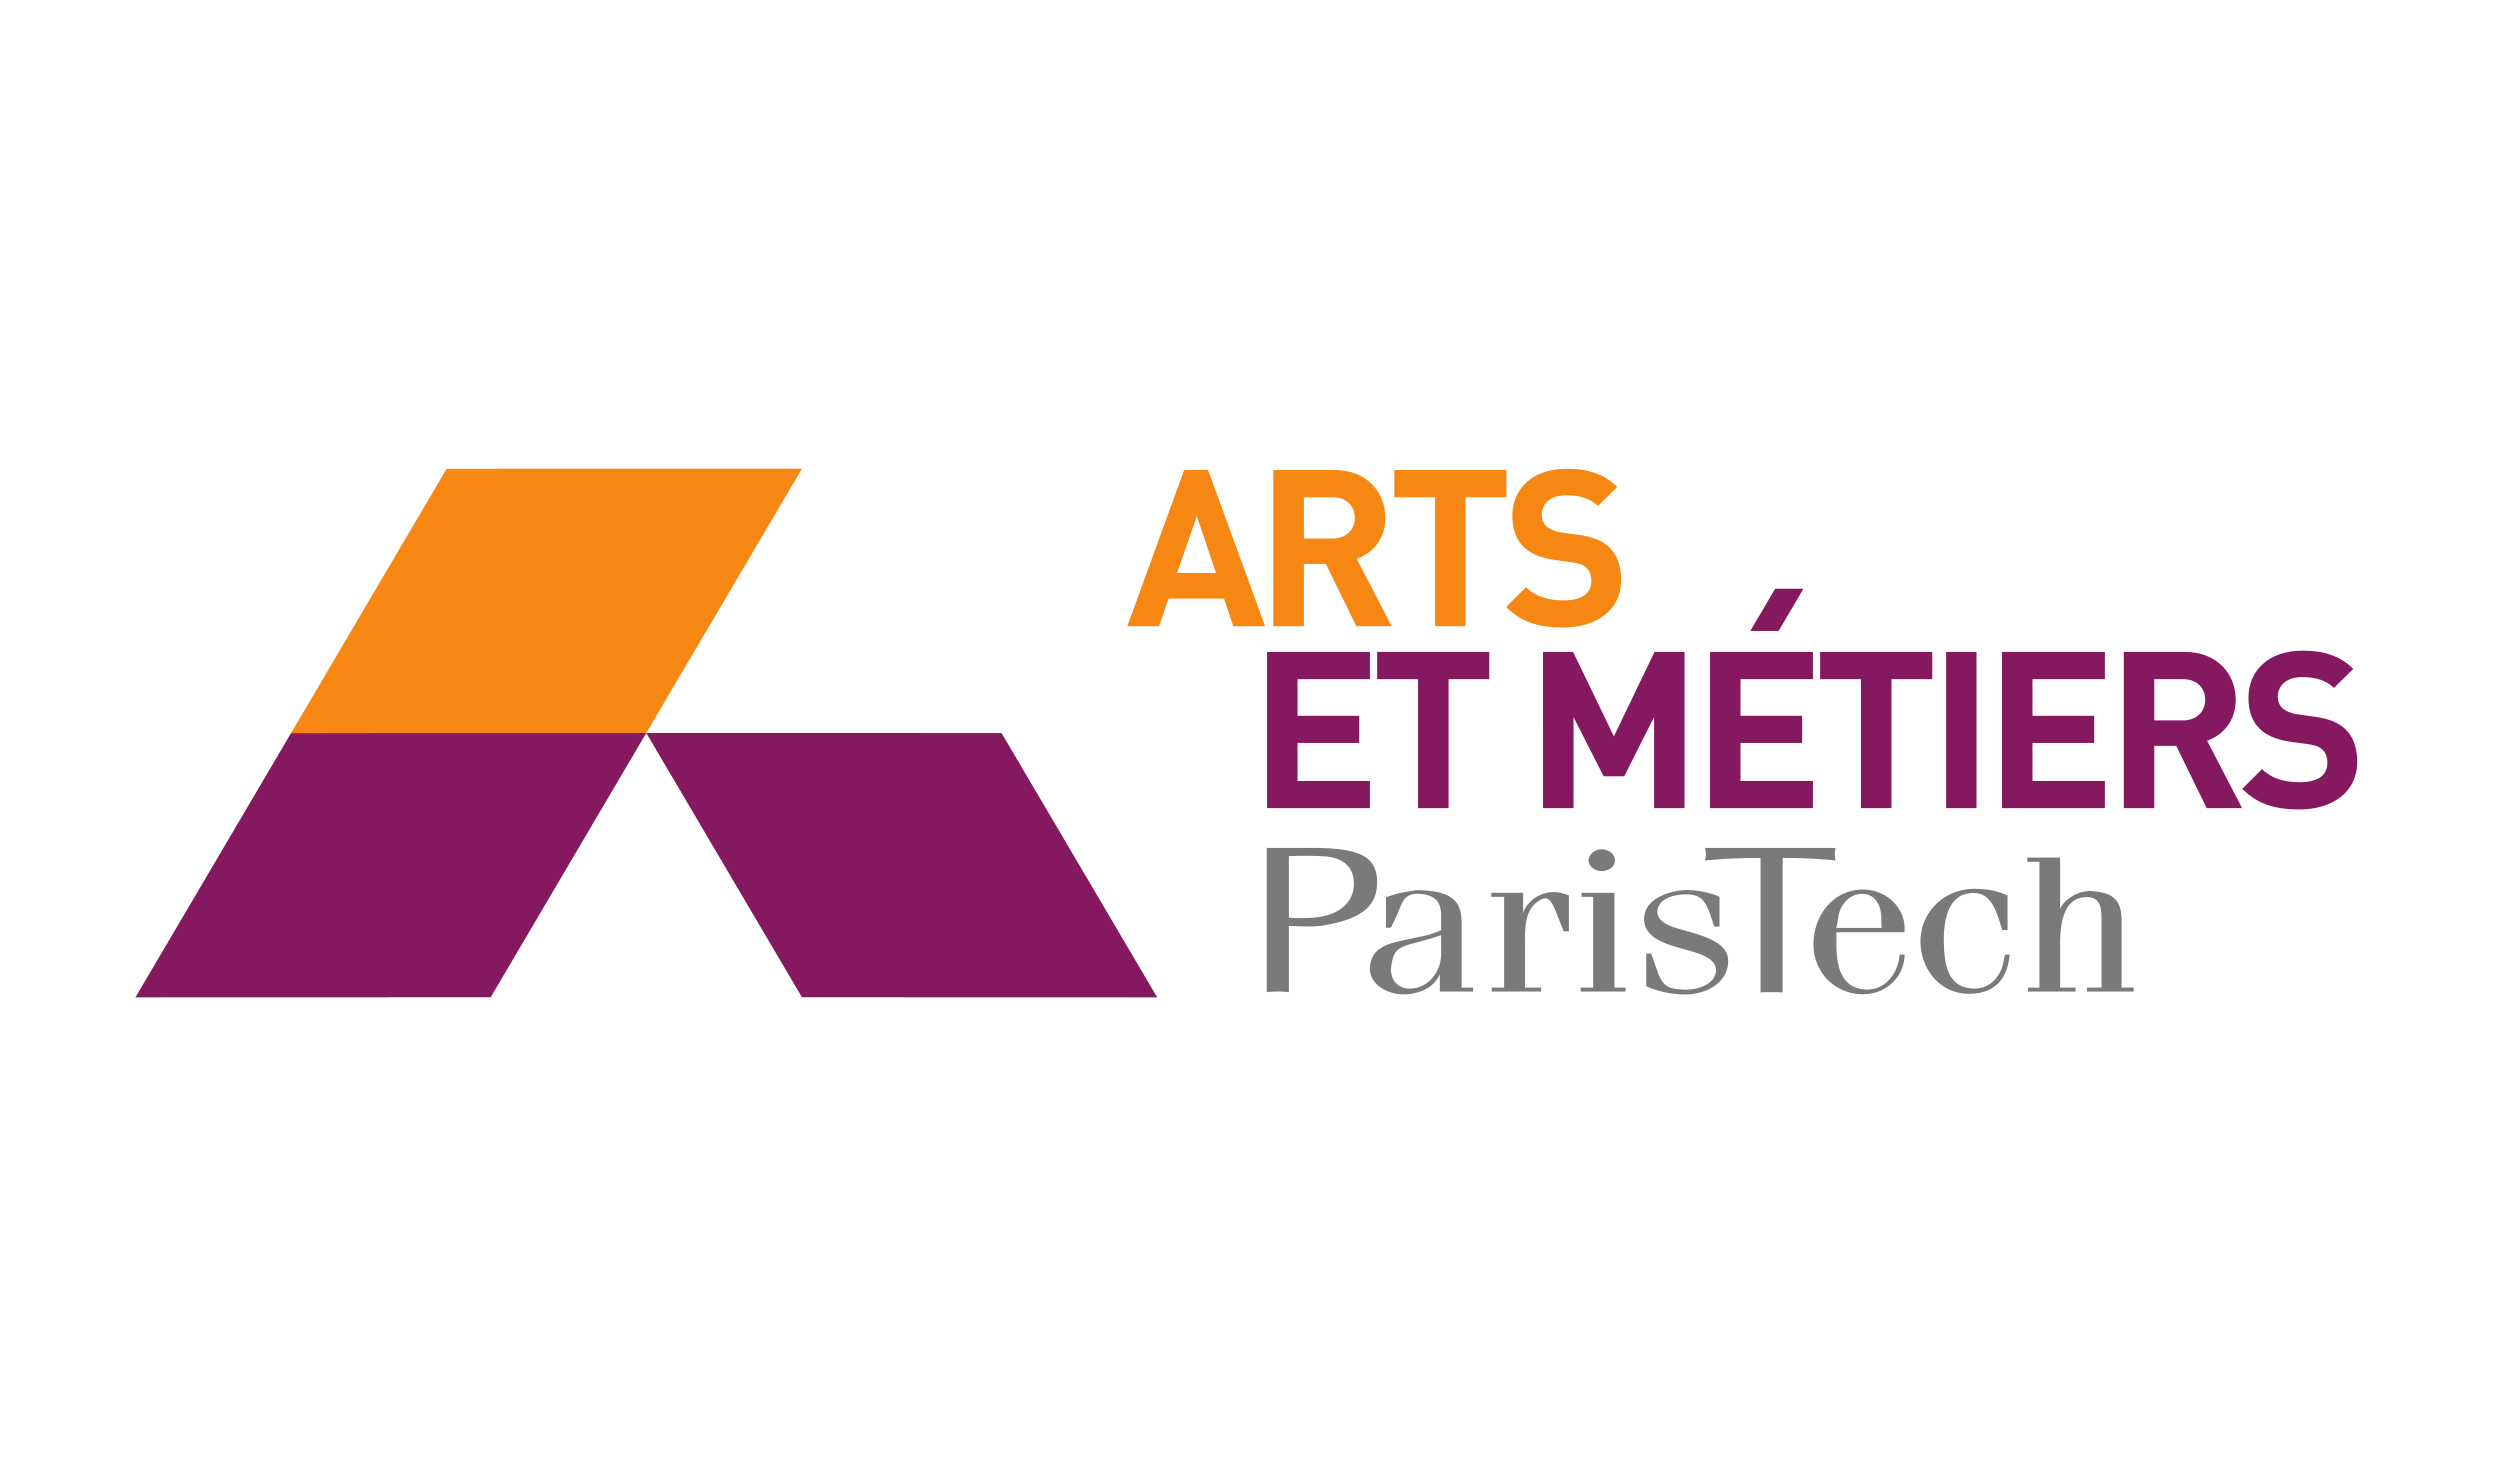 <?xml version="1.0" encoding="UTF-8"?> <svg xmlns="http://www.w3.org/2000/svg" width="240" height="140" fill="none"><path d="m118.398 60.117-.888-2.65h-5.332l-.899 2.65h-3.058l5.459-14.997h2.293l5.475 14.997h-3.05Zm-3.503-10.572-1.891 5.46h3.731l-1.84-5.46ZM130.213 60.117l-2.931-5.98h-2.108v5.98h-2.931V45.12h5.886c3.052 0 4.862 2.087 4.862 4.597 0 2.103-1.284 3.41-2.745 3.938l3.358 6.462h-3.391Zm-2.28-12.38h-2.759v3.96h2.759c1.289 0 2.132-.823 2.132-1.98 0-1.162-.843-1.98-2.132-1.98ZM140.694 47.736v12.38h-2.928v-12.38h-3.908V45.12h10.758v2.616h-3.922ZM150.076 60.24c-2.281 0-4.006-.478-5.481-1.975l1.897-1.892c.948.943 2.236 1.263 3.624 1.263 1.726 0 2.652-.649 2.652-1.855 0-.532-.143-.97-.463-1.262-.295-.278-.631-.422-1.332-.528l-1.805-.254c-1.284-.193-2.231-.59-2.905-1.235-.716-.723-1.077-1.694-1.077-2.958 0-2.671 1.977-4.544 5.222-4.544 2.067 0 3.561.505 4.845 1.74l-1.848 1.837c-.95-.9-2.089-1.03-3.081-1.03-1.555 0-2.314.864-2.314 1.895 0 .383.121.783.441 1.072.303.276.778.503 1.391.596l1.763.244c1.373.19 2.237.577 2.868 1.16.802.76 1.158 1.854 1.158 3.182 0 2.909-2.414 4.543-5.555 4.543Z" fill="#F68712"></path><path d="M121.64 77.582V62.586h9.874v2.612h-6.951v3.521h5.919v2.605h-5.919v3.649h6.951v2.61h-9.874ZM139.064 65.198v12.385h-2.932V65.197h-3.924v-2.612h10.763v2.612h-3.907ZM158.79 77.582V68.84l-2.864 5.683h-1.976l-2.892-5.683v8.742h-2.927V62.586h2.887l3.917 8.107 3.898-8.107h2.883v14.996h-2.926ZM164.164 77.582V62.586h9.878v2.612h-6.95v3.521h5.914v2.605h-5.914v3.649h6.95v2.61h-9.878ZM181.581 65.198v12.385h-2.929V65.197h-3.92v-2.612h10.766v2.612h-3.917ZM186.827 77.582h2.919V62.586h-2.919v14.996ZM192.194 77.582V62.586h9.875v2.612h-6.949v3.521h5.92v2.605h-5.92v3.649h6.949v2.61h-9.875ZM211.847 77.582l-2.926-5.98h-2.11v5.98h-2.927V62.586h5.878c3.052 0 4.866 2.084 4.866 4.584 0 2.112-1.284 3.418-2.743 3.94l3.357 6.472h-3.395Zm-2.275-12.384h-2.761v3.96h2.761c1.286 0 2.127-.82 2.127-1.988 0-1.152-.841-1.972-2.127-1.972ZM220.736 77.708c-2.279 0-4.001-.486-5.477-1.982l1.897-1.894c.945.948 2.229 1.261 3.61 1.261 1.734 0 2.662-.653 2.662-1.85 0-.526-.148-.97-.458-1.264-.3-.28-.635-.423-1.332-.533l-1.807-.25c-1.284-.188-2.236-.588-2.912-1.236-.712-.72-1.068-1.69-1.068-2.956 0-2.675 1.978-4.542 5.218-4.542 2.069 0 3.556.501 4.844 1.746l-1.855 1.831c-.95-.904-2.084-1.035-3.07-1.035-1.558 0-2.323.863-2.323 1.9 0 .38.132.777.442 1.074.297.27.785.5 1.397.586l1.767.254c1.37.192 2.225.569 2.862 1.16.805.753 1.161 1.854 1.161 3.18 0 2.91-2.422 4.55-5.558 4.55ZM170.414 56.519l-1.19 2.025-1.197 2.025 2.722-.002 2.382-4.048h-2.717ZM96.149 70.372l-34.106-.004 14.944 25.37 34.106.01-14.944-25.376ZM27.944 70.372l34.099-.004-14.937 25.37-34.106.01 14.944-25.376Z" fill="#841960"></path><path d="M62.042 70.366 76.987 45l-34.108.002-14.935 25.37 34.099-.006Z" fill="#F68712"></path><path d="M123.732 82.192c.727-.039 2.452-.057 3.501.024 1.92.141 2.744 1.23 2.744 2.604 0 1.798-1.411 3.075-3.836 3.271-.824.064-1.799.064-2.409 0v-5.9Zm0 6.698c.61 0 2.188.137 3.278-.042 3.428-.57 5.193-1.683 5.193-4.129 0-2.444-1.545-3.319-6.257-3.319h-4.341v13.838c.342-.025.703-.052 1.067-.052.343 0 .678.028 1.06.052V88.89ZM138.345 90.672c0 .561.039.917-.044 1.476-.186 1.27-1.18 2.662-2.824 2.75-1.383.09-2.041-1-1.927-2.002.226-2.247 1.093-1.968 3.753-2.787l1.042-.326v.89Zm0-1.366-.383.15c-.884.343-.859.3-2.485.653-1.899.409-3.866.655-3.971 2.83-.053 1.371 1.383 2.418 3.004 2.509 1.597.08 3.195-.617 3.714-1.946v1.684h3.19v-.376h-1.1v-6.076c0-1.61-.283-3.11-3.737-3.256-.943-.057-.803.028-1.479.12-.78.11-1.515.35-2.041.543v2.922h.47l.579-1.22c.494-1.046.564-2.176 2.262-2.03 1.693.156 1.977 1.088 1.977 2.091v1.402ZM147.945 95.186h-4.731v-.376h1.181v-8.712h-1.235v-.39h3.062v1.98c.132-.715 1.223-2.047 2.956-2.047.491 0 .94.116 1.439.328v3.442h-.499l-.632-1.591c-.442-1.113-.778-1.833-1.461-1.505-1.773.85-1.625 2.893-1.625 4.813v3.682h1.545v.376ZM151.743 95.186v-.376h1.202v-8.712h-1.122v-.39h3.162v9.102h1.07v.376h-4.312ZM164.229 87.93c-.495-1.483-.994-2.072-2.348-2.072-1.177 0-2.662.394-2.771 1.586-.083 1.072 1.256 1.516 2.461 1.837 2.038.582 4.417 1.192 4.333 3.085-.053 1.817-1.855 3.138-4.306 3.104-1.418-.021-3.006-.481-3.557-.811v-3.114h.47l.553 1.562c.593 1.77 1.269 1.791 2.347 1.882 1.489.132 3.187-.48 3.316-1.704.178-1.506-2.219-1.888-3.738-2.357-1.065-.322-3.159-.912-3.159-2.691 0-2.096 2.719-2.791 4.153-2.791 1.206 0 2.589.39 3.088.652v2.862h-.499l-.343-1.03ZM171.135 95.274a16.315 16.315 0 0 0-1.068-.028c-.354 0-.722.003-1.055.028V82.362c-2.455 0-3.941.119-5.319.242.021-.198.079-.404.079-.606 0-.2-.057-.376-.079-.598h12.519c-.028.222-.065.398-.065.598 0 .202.035.408.065.605a50.663 50.663 0 0 0-5.077-.241v12.912ZM176.501 87.904c.182-1.04 1.022-2.046 2.165-2.091 1.395-.056 1.916 1.16 1.936 2.25l.028 1.016h-4.336l.207-1.175Zm6.354 3.746h-.499l-.028.263c-.123 1.306-1.203 3.185-3.239 3.076-2.295-.112-2.795-2.117-2.795-4.383v-1.11h6.529c.237-2.004-1.437-4.116-4.049-4.095-2.698.045-4.517 2.287-4.679 4.944-.15 2.899 2.013 5.144 4.839 5.103 2.217-.046 3.736-1.683 3.889-3.49l.032-.308ZM192.223 89.281l-.257-.786c-.567-1.893-1.253-2.738-2.455-2.765-2.536-.046-2.951 2.7-2.903 4.773.057 1.907.265 4.374 2.928 4.395 1.566.025 2.537-1.222 2.796-2.548l.14-.7h.465l-.074.482c-.391 2.502-2.048 3.29-3.872 3.27-2.95-.025-4.627-2.591-4.627-5.034 0-2.548 1.957-4.922 5.015-5.038.787-.014 2.142.05 3.345.64v3.311h-.501ZM200.35 95.186v-.376h1.393v-6.248c0-1.243.018-2.483-1.497-2.439-2.188.058-2.476 2.627-2.476 4.55v4.137h1.49v.376h-4.572v-.376h1.095V82.726h-1.169v-.397h3.156v4.949c.31-.831 1.645-1.832 3.059-1.732 2.111.162 2.846.9 2.846 2.906v6.358h1.156v.376h-4.481ZM155.038 82.578c0 .61-.598 1.045-1.279 1.045-.656 0-1.257-.473-1.257-1.02 0-.544.572-1.068 1.231-1.068.707 0 1.305.473 1.305 1.043Z" fill="#7B7979"></path></svg> 
